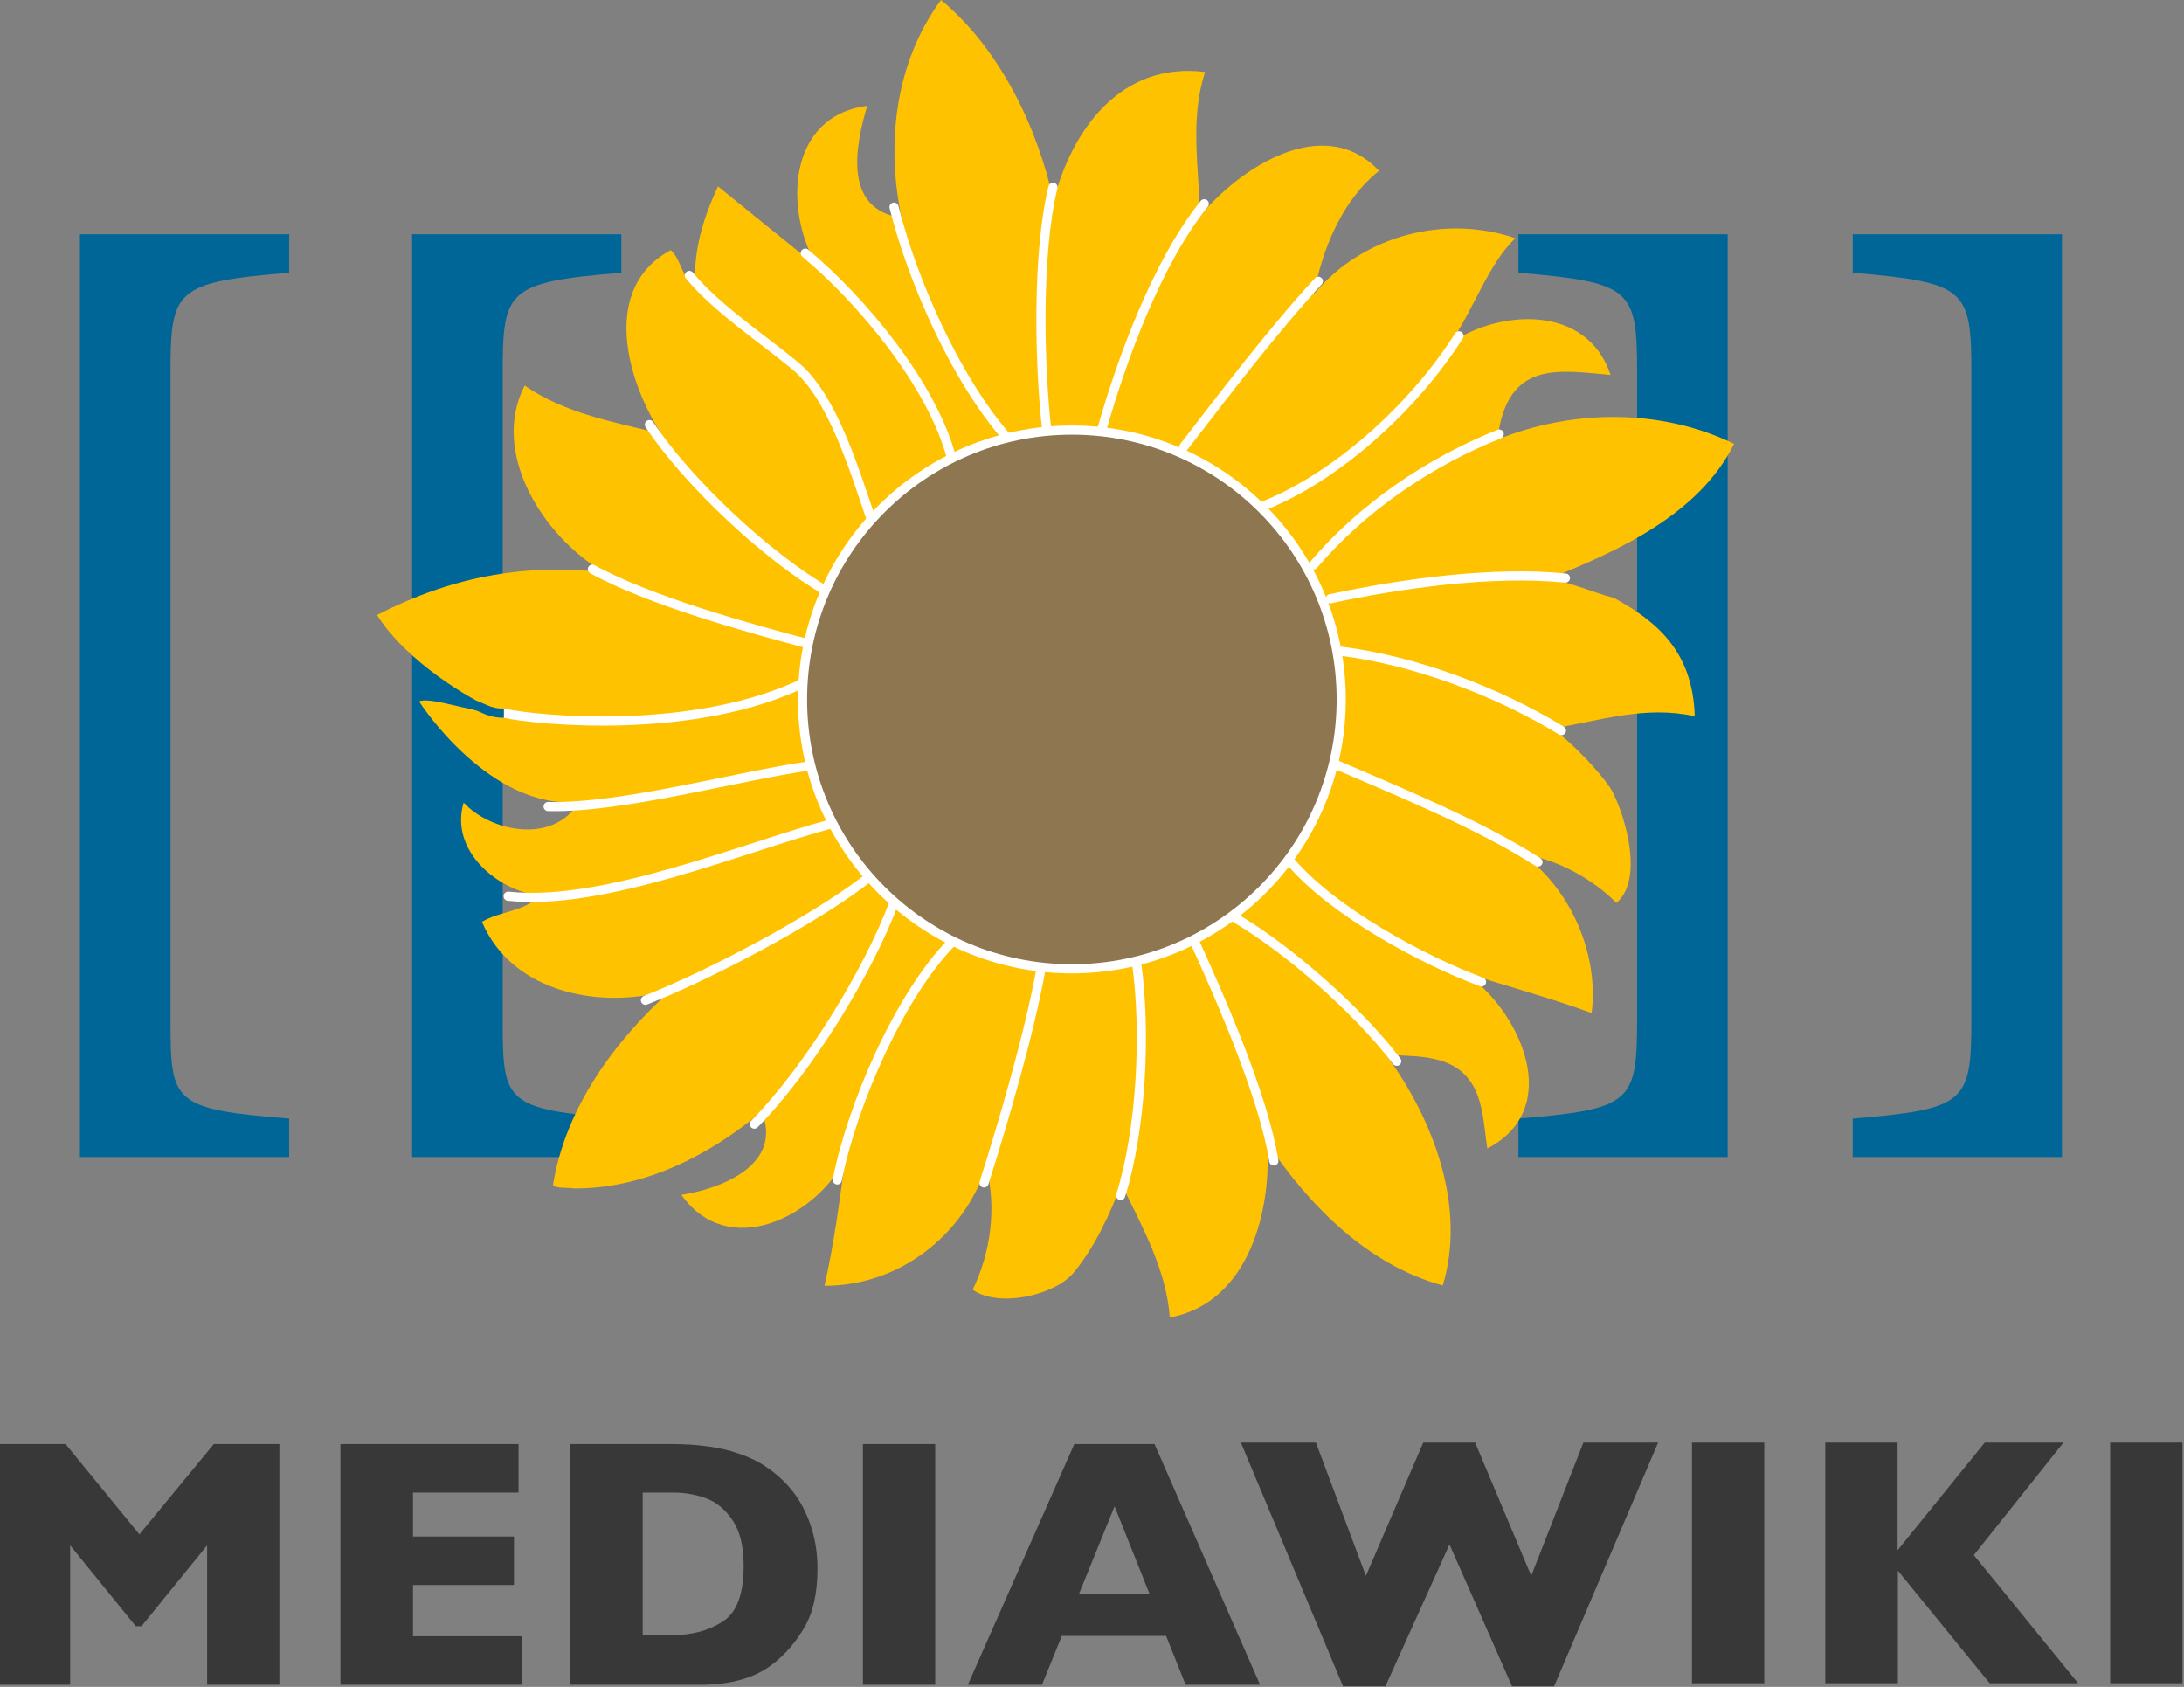 <svg width="716" height="553" viewBox="0 0 716 553" fill="none" xmlns="http://www.w3.org/2000/svg">
<rect x="0" y="0" width="716" height="553" fill="#808080" stroke="none"/>
<path d="M26.2 379.3V76.8H94.8V89.4C57.4 92.5 55.9 95 55.9 122.2V334.6C55.9 361.5 56.6 363.6 94.8 366.7V379.3H26.2Z" fill="#006697"/>
<path d="M135.1 379.3V76.8H203.7V89.4C166.3 92.5 164.8 95 164.8 122.2V334.6C164.8 361.5 165.5 363.6 203.7 366.7V379.3H135.1Z" fill="#006697"/>
<path d="M497.8 379.3V366.7C534.9 363.6 536.7 361.5 536.7 334.2V121.9C536.7 94.7 534.8 92.6 497.8 89.4V76.8H566.4V379.3H497.8Z" fill="#006697"/>
<path d="M607.4 379.3V366.7C644.5 363.6 646.3 361.5 646.3 334.2V121.9C646.3 94.7 644.4 92.6 607.4 89.4V76.8H676V379.3H607.4Z" fill="#006697"/>
<path d="M152 263.1C147.3 278.9 163.2 292 176.9 293.6C171.8 299 164 298.6 158 302.2C168.1 326 198.2 331.2 220.3 324.3C201.4 341.3 185.4 363.1 181.3 388.4C182.4 389.8 186 389.2 188.1 389.6C210.9 389.8 232.4 378.9 249.7 364.4C256.7 381.6 237 389.6 223.4 391.7C238.6 413.1 266.9 399.3 277.1 380.1C275.2 394 273.4 407.9 270.3 421.5C294.4 421.6 315.6 405.4 323.3 382.6V382.5C326.8 395.9 324.8 410.6 318.9 422.8C327.3 428.8 345.7 424.7 351.9 417.3C358.7 409.2 364 397.9 367.6 388.1C374.4 402 382.4 416.3 383.5 431.9C409.5 427.1 417 396.6 415.4 374.6C429.2 395.3 448.6 414.8 473 421.4C480.8 395.5 469.9 366.9 454.4 345.8C463 346.3 474.1 345.6 480.6 352.7C486.3 358.8 486.4 368.7 487.6 376.5C513 363.3 498.4 331.3 480.1 318.8C493.9 323.3 508.2 327.1 521.8 332.1C524.2 312.9 515.1 291.6 499.2 280.1C510 281.4 522.3 288.2 529.9 296C539.9 287.7 531.4 263.4 527.7 258C523.6 252.1 516.3 244.5 509.1 238.8C524.7 236.2 539.5 231.2 555.6 234.8C555 213.6 543.2 203.7 529.1 196C521.7 194.1 515.2 190.9 507.6 189.8C530.4 180.7 557 168.7 568.5 145.5C544.6 133.9 515.7 134.1 490.9 144.1C494.1 117.9 510.8 121.4 528 122.9C520.2 99.5 491.4 101.5 475.3 112.6C482.7 102.5 487.9 86.4 496.8 78.1C474.1 70.3 446.8 76.9 430.7 96.5C433.5 81.8 439.9 65.7 452.1 56C434.1 36.9 406.7 54.8 393.4 70.8C393.1 55.1 390 38.8 395.1 23.6C367.3 20.1 351.3 42.8 345.4 65.9C340.2 41.9 327.9 16.1 308.5 0C293.4 20.5 290.4 47.3 295.6 71.4C276.3 68.7 280.4 47.8 284.3 34.7C258 38.1 257 69 267.9 87.4C257.1 78.7 246.1 69.8 235.4 61.1C230.5 71.5 227.2 82.5 227.9 94.2C223.7 91.5 223.3 85 219.9 82C196.9 94.4 205.4 124.6 216.8 142.2C201.5 138.4 185.3 135.6 172 126.4C160.6 148.5 178.2 176.1 198 187.6C171.1 184.6 147.4 189.4 123.6 201.6C131.2 213.9 148.5 226.5 162.2 232.7C157.6 234.8 142.1 228.2 137.4 229.9C138.1 231.2 160.8 265.6 189.8 262.9C181.3 277.1 160.6 272.5 152 263.1Z" fill="#FFC200"/>
<path d="M293.1 67.9C299.2 92.3 313.6 124.9 330.6 144" stroke="white" stroke-width="3" stroke-linecap="round"/>
<path d="M343.2 141.3C340.8 120.6 339.8 83.6 345.2 61.4" stroke="white" stroke-width="3" stroke-linecap="round"/>
<path d="M194.2 186.601C212.9 196.901 245.6 206.001 265.9 211.301" stroke="white" stroke-width="3" stroke-linecap="round"/>
<path d="M264.6 223.301C228.1 241.501 175.4 236.101 165.3 233.801" stroke="white" stroke-width="3" stroke-linecap="round"/>
<path d="M179.7 264.4C204.2 265 242 254.3 265.9 251" stroke="white" stroke-width="3" stroke-linecap="round"/>
<path d="M166.6 293.8C197.9 297.2 243.6 277.8 272.8 270" stroke="white" stroke-width="3" stroke-linecap="round"/>
<path d="M247.3 368.501C264.7 350.901 284.5 319.001 293.2 295.601" stroke="white" stroke-width="3" stroke-linecap="round"/>
<path d="M274.5 386.801C279.1 363.101 294.6 326.501 312.3 308.601" stroke="white" stroke-width="3" stroke-linecap="round"/>
<path d="M322.6 387.8C329 367.7 337.5 338.6 341.2 318" stroke="white" stroke-width="3" stroke-linecap="round"/>
<path d="M367.4 391.901C374.2 370.301 375.8 338.101 372.6 315.601" stroke="white" stroke-width="3" stroke-linecap="round"/>
<path d="M417.6 380.601C414.4 359.901 400.3 327.601 391.6 308.601" stroke="white" stroke-width="3" stroke-linecap="round"/>
<path d="M457.9 347.9C445.4 331.4 422.7 311.4 404.9 300.9" stroke="white" stroke-width="3" stroke-linecap="round"/>
<path d="M485.7 321.901C466.3 314.701 437.1 298.901 423.2 282.601" stroke="white" stroke-width="3" stroke-linecap="round"/>
<path d="M504.2 282.601C485.1 270.301 458 259.301 437.2 250.301" stroke="white" stroke-width="3" stroke-linecap="round"/>
<path d="M439.8 213.5C464.1 216.6 490.9 226.7 511.9 239.5" stroke="white" stroke-width="3" stroke-linecap="round"/>
<path d="M436.1 196.3C459.3 191.3 489.4 187.1 513.2 189.5" stroke="white" stroke-width="3" stroke-linecap="round"/>
<path d="M430.6 185.201C446.8 166.201 468.5 151.501 491.5 142.301" stroke="white" stroke-width="3" stroke-linecap="round"/>
<path d="M478.3 110.101C464 132.801 438.1 157.001 412.3 166.601" stroke="white" stroke-width="3" stroke-linecap="round"/>
<path d="M432.2 92.2C417.1 108.6 401.7 128.9 388.1 146.5" stroke="white" stroke-width="3" stroke-linecap="round"/>
<path d="M264 83C282.5 98.4 305.6 126.1 311.9 150" stroke="white" stroke-width="3" stroke-linecap="round"/>
<path d="M226 90.301C235 101.201 250.2 111.201 260.8 120.001C273.3 130.401 280.5 155.501 285.6 170.201" stroke="white" stroke-width="3" stroke-linecap="round"/>
<path d="M212.9 139.2C225.4 158.1 251.7 182.7 271.2 193.9" stroke="white" stroke-width="3" stroke-linecap="round"/>
<path d="M394.8 66.801C379.2 86.201 367.6 118.201 360.9 141.901" stroke="white" stroke-width="3" stroke-linecap="round"/>
<path d="M211.6 327.901C232.3 319.801 267.2 301.501 284.9 287.601" stroke="white" stroke-width="3" stroke-linecap="round"/>
<path d="M165.2 233.801C160 233.801 158 231.601 155.2 231.101" stroke="#006697" stroke-width="3" stroke-miterlimit="10"/>
<path d="M351.4 317.6C400.167 317.6 439.7 278.067 439.7 229.3C439.7 180.533 400.167 141 351.4 141C302.633 141 263.1 180.533 263.1 229.3C263.1 278.067 302.633 317.6 351.4 317.6Z" fill="#8E7650" stroke="white" stroke-width="3"/>
<path d="M413.1 552.3H388.7L382.3 536.3H348.1L341.6 552.3H317.3L352.2 473.4H378.5L413.1 552.3ZM376.9 522.6L365.4 493.8L353.7 522.6H376.9ZM306.6 552.3H282.9V473.4H306.6V552.3ZM268 514.3C268 522.4 266.5 528.9 263.6 533.7C260.7 538.6 257.2 542.6 253.2 545.6C247.6 550 239.7 552.3 229.5 552.3H228.3H187V473.4H219.7C224.6 473.4 228.8 473.7 232.3 474.2C235.8 474.7 239 475.4 241.8 476.4C244.6 477.3 247 478.4 249 479.5C251 480.7 252.7 481.9 254.3 483.2C257 485.4 259.4 488 261.4 491C263.4 494 265 497.5 266.2 501.4C267.4 505.4 268 509.7 268 514.3ZM243.8 513.3C243.8 506.9 242.6 501.9 240.1 498.3C237.7 494.7 234.7 492.3 231.3 491.1C227.9 489.9 224.4 489.3 220.8 489.3H210.7V536H220.8C227 536 232.4 534.5 236.9 531.6C241.6 528.6 243.8 522.5 243.8 513.3ZM171 552.3H111.6V473.4H170V489.3H135.4V503.7H168.5V519.6H135.4V536.4H171.1V552.3H171ZM91.6 552.3H67.9V506.6L46.4 533.1H44.5L23 506.6V552.3H0V473.4H21.5L45.7 503L70.1 473.4H91.6V552.3ZM715.5 551.8H691.8V472.9H715.5V551.8ZM681.3 551.8H652.3L622.2 514.9V551.8H598.4V472.9H622.1V508.2L650.7 472.9H676.5L647.1 509.8L681.3 551.8ZM578.4 551.8H554.7V472.9H578.4V551.8ZM543.6 472.9L509.5 552.8H495.7L475.2 506.3L454.2 552.8H440.3L406.8 472.9H431.4L447.8 516.6L466.6 472.9H483.6L502 516.6L519.1 472.9H543.6V472.9Z" fill="#383838"/>
</svg>
